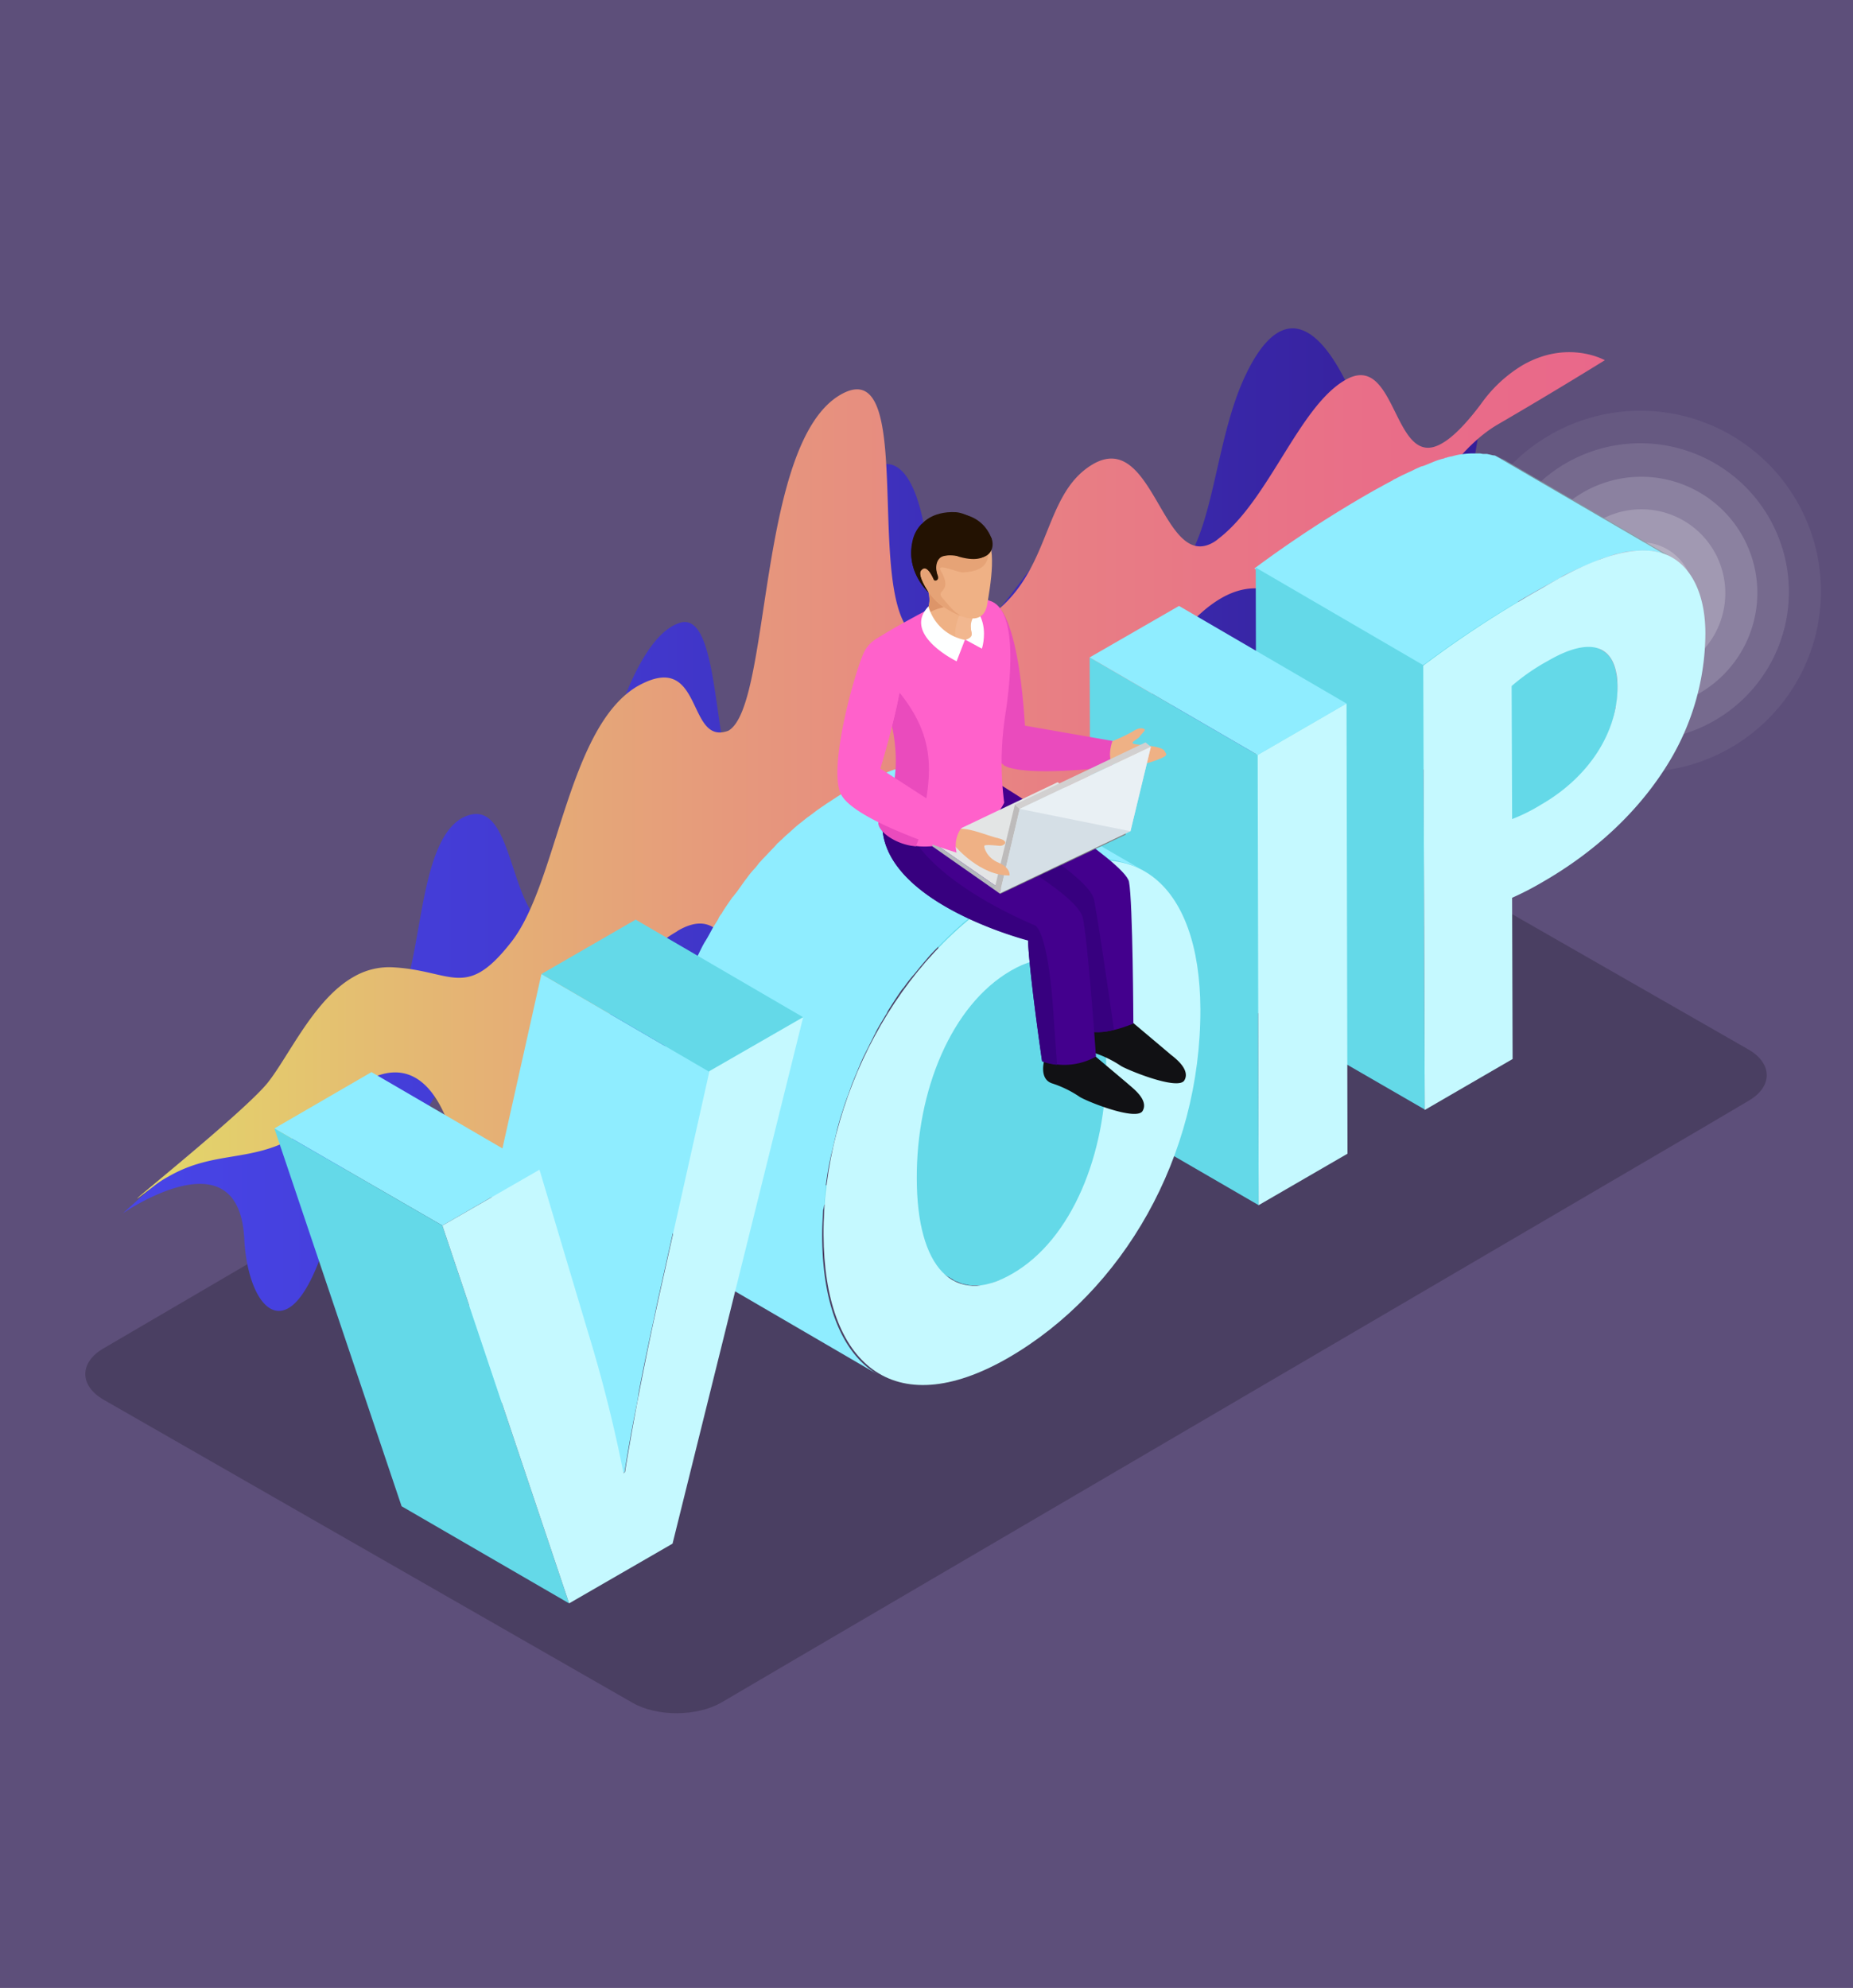 <svg id="voip" xmlns="http://www.w3.org/2000/svg" xmlns:xlink="http://www.w3.org/1999/xlink" width="536" height="575" viewBox="0 0 536 575">
  <defs>
    <linearGradient id="linear-gradient" y1="0.501" x2="1" y2="0.501" gradientUnits="objectBoundingBox">
      <stop offset="0" stop-color="#4845e8"/>
      <stop offset="0.395" stop-color="#4137cb"/>
      <stop offset="1" stop-color="#351f98"/>
    </linearGradient>
    <linearGradient id="linear-gradient-2" y1="0.5" x2="1" y2="0.5" gradientUnits="objectBoundingBox">
      <stop offset="0" stop-color="#e3d969"/>
      <stop offset="0.154" stop-color="#e4be71"/>
      <stop offset="0.404" stop-color="#e6997c"/>
      <stop offset="0.636" stop-color="#e87e84"/>
      <stop offset="0.842" stop-color="#e96e88"/>
      <stop offset="1" stop-color="#e9688a"/>
    </linearGradient>
    <clipPath id="clip-path">
      <path id="Path_1682" data-name="Path 1682" d="M329.069,117.264,377.527,145.5a15.57,15.57,0,0,0-2.669-1.264L326.4,116C327.243,116.421,328.226,116.843,329.069,117.264Z" transform="translate(-326.4 -116)"/>
    </clipPath>
  </defs>
  <rect id="Rectangle_592" data-name="Rectangle 592" width="536" height="575" fill="#5d4f7a"/>
  <g id="Group_497" data-name="Group 497" transform="translate(24.672 94.976)">
    <g id="Group_457" data-name="Group 457" transform="translate(0 117.982)" opacity="0.2">
      <path id="Path_1669" data-name="Path 1669" d="M516.951,264.282c7.163,4.073,7.163,10.815.14,14.889l-14.046,8.287L241.789,440.419,220.018,453.2c-7.023,4.073-18.541,4.214-25.7.14L41.353,365.694c-7.163-4.073-7.163-10.815-.14-14.889l297.214-173.89c7.023-4.214,18.541-4.214,25.7-.14Z" transform="translate(-35.962 -173.737)"/>
    </g>
    <g id="Group_496" data-name="Group 496" transform="translate(11.009)">
      <g id="Group_458" data-name="Group 458" transform="translate(377.276 14.41)" opacity="0.8">
        <path id="Path_1670" data-name="Path 1670" d="M435.443,161.522A61.522,61.522,0,1,1,373.922,100,61.5,61.5,0,0,1,435.443,161.522Z" transform="translate(-312.4 -100)" fill="#fff" opacity="0"/>
        <path id="Path_1671" data-name="Path 1671" d="M423.5,158.951A52.251,52.251,0,1,1,371.251,106.7,52.242,52.242,0,0,1,423.5,158.951Z" transform="translate(-309.73 -97.289)" fill="#fff" opacity="0.067"/>
        <path id="Path_1672" data-name="Path 1672" d="M411.562,156.381A42.981,42.981,0,1,1,368.581,113.4,42.981,42.981,0,0,1,411.562,156.381Z" transform="translate(-307.059 -94.578)" fill="#fff" opacity="0.133"/>
        <path id="Path_1673" data-name="Path 1673" d="M399.64,153.87a33.57,33.57,0,1,1-33.57-33.57A33.569,33.569,0,0,1,399.64,153.87Z" transform="translate(-304.267 -91.786)" fill="#fff" opacity="0.2"/>
        <path id="Path_1674" data-name="Path 1674" d="M387.7,151.3A24.3,24.3,0,1,1,363.4,127,24.218,24.218,0,0,1,387.7,151.3Z" transform="translate(-301.597 -89.075)" fill="#fff" opacity="0.267"/>
        <path id="Path_1675" data-name="Path 1675" d="M375.759,148.829A15.029,15.029,0,1,1,360.729,133.8,15.046,15.046,0,0,1,375.759,148.829Z" transform="translate(-298.927 -86.324)" fill="#fff" opacity="0.333"/>
        <path id="Path_1676" data-name="Path 1676" d="M363.818,146.259a5.759,5.759,0,1,1-5.759-5.759A5.877,5.877,0,0,1,363.818,146.259Z" transform="translate(-296.256 -83.613)" fill="#fff" opacity="0.4"/>
      </g>
      <g id="Group_461" data-name="Group 461">
        <g id="Group_459" data-name="Group 459">
          <path id="Path_1677" data-name="Path 1677" d="M261.092,130c6.321-3.652,12.782,1.966,15.451,24.159,2.809,22.333,7.585,26.687,13.625,23.176,8.147-4.776,18.26-23.6,27.811-31.323a16.255,16.255,0,0,1,2.247-1.545c11.377-6.6,5.2,22.333,21.771,19.243a12.9,12.9,0,0,0,4.073-1.545c13.2-7.725,12.641-38.346,22.193-58.572,2.95-6.321,6.18-10.675,9.551-12.641,8.428-4.916,18.119,4.916,27.53,34.413,2.95,9.13,9.973,7.866,16.574,4.073a66.751,66.751,0,0,0,14.327-11.939c-.281.843-5.478,42.84-18.681,50.425-5.9,3.371-13.344,0-22.755-17-1.966-3.512-3.792-4.354-5.618-3.371-7.163,4.214-13.063,38.627-16.293,56.325-1.545,8.287-5.478,14.327-9.832,16.855-7.163,4.214-15.591-1.124-15.872-20.788-.421-26.266-25,19.664-33.149-22.052-1.124-5.337-2.388-7.163-3.652-6.461-4.916,2.809-10.675,40.733-10.535,56.044.141,18.681-4.916,29.637-10.675,32.868-6.04,3.512-12.922-1.4-14.889-14.046-3.09-19.524-7.444-22.9-13.063-19.664-3.652,2.107-7.866,7.163-12.361,12.361-4.635,5.2-9.692,10.815-15.029,13.906a19.038,19.038,0,0,1-7.163,2.528,7.6,7.6,0,0,0-3.792,1.264c-10.956,6.321.281,34.553-14.467,57.589-3.652,5.618-6.883,8.989-9.973,10.815-11.377,6.6-18.681-11.1-20.788-27.952-.983-7.3-3.231-8.989-6.321-7.3-5.618,3.231-13.625,19.1-18.4,32.446-1.545,4.354-3.09,6.742-4.635,7.585-5.618,3.231-10.535-13.906-11.8-25.423-.281-2.528-.281-3.512-.421-3.371a31.657,31.657,0,0,1-.843,6.6c-.843,3.511-2.528,7.585-5.9,9.551-2.809,1.545-6.6,1.826-12.08-.562a4.635,4.635,0,0,0-4.073-.141c-5.337,3.09-4.635,21.35-12.5,42.279-3.09,8.147-6.18,12.641-9.13,14.327-6.6,3.792-12.08-6.321-12.782-20.086-1.264-24.44-22.614-14.608-31.323-9.692C45.2,344.619,43.94,345.6,43.8,345.6c1.826-1.686,36.239-32.587,46.211-38.346,6.6-3.792,12.782-6.321,19.524-10.113a82.517,82.517,0,0,0,10.535-7.163c10.956-8.849,7.3-50.285,21.631-58.572,15.17-8.006,13.063,26.547,25,31.6,3.371,1.4,5.9,1.686,7.725.562,4.495-2.528,4.916-12.5,5.9-28.935,1.264-21.35,10.675-52.111,22.193-58.712a10.835,10.835,0,0,1,2.669-1.124c13.063-2.95,8.006,51.128,19.945,49.3a8.928,8.928,0,0,0,2.528-.843c9.692-5.618,11.939-34.694,17.7-62.364C248.451,146.289,254.771,133.648,261.092,130Z" transform="translate(-43.8 -89.741)" fill="url(#linear-gradient)"/>
        </g>
        <g id="Group_460" data-name="Group 460" transform="translate(4.011 6.886)">
          <path id="Path_1678" data-name="Path 1678" d="M250.1,106.943c25.142-14.467,1.966,77.534,28.373,70.651a49.216,49.216,0,0,0,11.939-4.776c21.35-12.36,17.136-36.66,32.727-45.79,17.558-10.113,20.086,31.182,34.834,22.614a10.719,10.719,0,0,0,1.545-1.124c14.467-11.1,23.176-38.065,36.52-45.79,15.17-8.849,13.765,26.687,28.092,18.26,2.95-1.686,6.6-5.2,11.237-11.377a39.97,39.97,0,0,1,12.08-11.237c12.782-7.3,23.176-1.686,23.738-1.4-.7.421-14.467,8.989-30.9,18.541-12.641,7.3-22.614,25.142-29.075,37.5-4.495,8.709-8.568,13.344-12.22,15.451-6.04,3.512-11.518.421-17.558-2.388s-12.641-5.2-21.209-.281c-3.652,2.107-7.585,5.478-11.939,10.675-11.8,14.046-8.147,42.279-31.042,55.482-15.17,8.709-22.895-.7-33.43-10.956-5.759-5.618-11.658-7.585-16.574-4.776-4.354,2.528-8.006,8.989-10.113,20.226-3.792,20.367-3.09,46.633-13.625,52.673a10.083,10.083,0,0,1-6.321,1.124c-17.979-1.826-15.029-38.486-33.43-28.654a7.844,7.844,0,0,0-1.124.7c-24.159,13.906-22.052,48.74-41.014,65.454a41.822,41.822,0,0,1-6.742,5.057c-9.832,5.618-13.484-1.545-17.838-13.906-4.214-12.08-11.939-20.648-24.861-13.063a45.918,45.918,0,0,0-9.973,8.006,50.481,50.481,0,0,1-9.973,7.866c-6.321,3.652-12.22,4.635-18.119,5.618s-11.8,1.966-18.4,5.759a29.535,29.535,0,0,0-4.635,3.09c-2.809,2.107-4.073,3.09-4.354,3.231-1.686.983,31.463-25.564,37.784-33.57,6.18-7.866,13.344-24.019,24.721-30.48a20.4,20.4,0,0,1,10.815-2.809c13.063.562,18.541,5.618,25.845,1.4,2.669-1.545,5.478-4.214,8.989-8.708,13.344-17,16.153-61.381,36.1-73.742,19.8-11.518,14.327,17.277,26.687,12.641C230.159,196.978,225.8,120.989,250.1,106.943Z" transform="translate(-46.656 -94.643)" fill="url(#linear-gradient-2)"/>
        </g>
      </g>
      <g id="Group_479" data-name="Group 479" transform="translate(43.683 36.182)">
        <g id="Group_463" data-name="Group 463" transform="translate(353.258 0.702)">
          <g id="Group_462" data-name="Group 462" clip-path="url(#clip-path)">
            <path id="Path_1679" data-name="Path 1679" d="M374.859,144.233,326.4,116c.281.14.7.281.983.421l48.459,28.233c-.281-.14-.7-.281-.983-.421Z" transform="translate(-326.4 -116)" fill="#82a4a8"/>
            <path id="Path_1680" data-name="Path 1680" d="M375.559,144.532,327.1,116.3c.562.281.983.421,1.545.7L377.1,145.235a7.533,7.533,0,0,0-1.545-.7Z" transform="translate(-326.117 -115.879)" fill="#7e9fa3"/>
            <path id="Path_1681" data-name="Path 1681" d="M376.659,145.033,328.2,116.8a.138.138,0,0,1,.141.14L376.8,145.173a.138.138,0,0,1-.141-.14Z" transform="translate(-325.672 -115.676)" fill="#7a9a9e"/>
          </g>
        </g>
        <path id="Path_1683" data-name="Path 1683" d="M369.965,164.233,321.507,136c2.809,1.686,4.214,5.2,4.354,10.675a28.668,28.668,0,0,1-.421,4.776c0,.281-.14.421-.14.7-.281,1.4-.562,2.95-.983,4.354,0,.14,0,.14-.14.281-.421,1.545-1.124,2.95-1.686,4.495a.138.138,0,0,1-.14.14,43.136,43.136,0,0,1-2.388,4.354c0,.14-.14.14-.14.281a35.858,35.858,0,0,1-2.95,3.933c-.14.14-.14.281-.281.421-.983,1.124-2.107,2.247-3.09,3.231-.983.843-1.966,1.826-3.09,2.669-.562.421-.983.843-1.545,1.264a41.037,41.037,0,0,1-5.2,3.371c-1.264.7-2.388,1.4-3.512,1.966-.281.14-.421.281-.562.281-.983.562-1.966.983-2.809,1.4a7.917,7.917,0,0,1-1.686.562l48.459,28.233c.562-.14.983-.421,1.686-.562h0c.843-.281,1.685-.843,2.669-1.264l.843-.421c.983-.562,2.107-1.124,3.371-1.826,1.826-.983,3.512-2.247,5.2-3.371.562-.421.983-.843,1.545-1.264.983-.843,2.107-1.686,3.09-2.669l.421-.421c.843-.843,1.686-1.686,2.388-2.528.14-.14.14-.281.281-.281.14-.14.14-.281.281-.281a8.025,8.025,0,0,1,.983-1.124l1.264-1.686a4.928,4.928,0,0,0,.7-1.124l.14-.14.14-.14c.281-.421.562-.983.843-1.4a5.693,5.693,0,0,0,.7-1.264,13.063,13.063,0,0,0,.7-1.4.138.138,0,0,1,.14-.14v-.14c.14-.421.281-.7.421-1.124s.421-.983.562-1.4c.14-.562.421-.983.562-1.545,0-.14.141-.281.141-.562,0-.14,0-.14.14-.281.141-.281.141-.562.281-.843.14-.7.281-1.264.421-1.966.141-.421.141-.983.281-1.4,0-.14.14-.421.14-.562s.141-.421.141-.562c.14-1.4.281-2.809.281-4.214C374.32,169.43,372.775,165.778,369.965,164.233Z" transform="translate(14.193 -107.206)" fill="#64d9e8"/>
        <path id="Path_1684" data-name="Path 1684" d="M366.314,150.756c1.685-.843,3.231-1.545,4.776-2.247.281-.14.421-.14.7-.281,1.264-.562,2.388-.983,3.652-1.545a4.989,4.989,0,0,0,1.264-.562c1.264-.421,2.669-.843,3.792-1.264.141,0,.141,0,.281-.14.7-.14,1.4-.281,1.966-.421a11.2,11.2,0,0,1,2.107-.421,32.109,32.109,0,0,1,3.512-.281h.7a14.444,14.444,0,0,1,2.528.14h.562a16.429,16.429,0,0,1,2.809.7L346.509,116.2a1.266,1.266,0,0,0-.7-.14c-.562-.14-1.124-.281-1.826-.421H343c-.421,0-.7-.14-1.124-.14h-2.388a25.227,25.227,0,0,0-3.09.281h-.14a19.153,19.153,0,0,0-2.388.562,7.408,7.408,0,0,0-1.686.421h-.141c-.14,0-.281,0-.281.14a20.032,20.032,0,0,0-3.792,1.264c-.421.14-.983.421-1.4.562a7.918,7.918,0,0,1-1.686.562c-.562.281-1.264.562-1.826.843l-.843.421c-1.545.7-3.09,1.4-4.635,2.247a3.52,3.52,0,0,0-.983.562c-1.686.843-3.371,1.826-5.2,2.809A335.374,335.374,0,0,0,276.7,148.789l48.459,28.232a306.856,306.856,0,0,1,34.694-22.614c1.826-.983,3.511-1.966,5.2-2.809A6.062,6.062,0,0,1,366.314,150.756Z" transform="translate(6.749 -115.5)" fill="#8fedff"/>
        <g id="Group_465" data-name="Group 465" transform="translate(283.87 33.008)">
          <g id="Group_464" data-name="Group 464">
            <path id="Path_1685" data-name="Path 1685" d="M325.88,295.754l-48.6-28.092L277,139l48.459,28.233Z" transform="translate(-277 -139)" fill="#64d9e8"/>
          </g>
        </g>
        <g id="Group_467" data-name="Group 467" transform="translate(332.329 28.071)">
          <g id="Group_466" data-name="Group 466">
            <path id="Path_1686" data-name="Path 1686" d="M380.887,136.349c7.163,2.388,12.22,10.394,12.22,23.176a72.348,72.348,0,0,1-10.394,36.941c-8.709,14.467-21.631,26.266-36.8,34.975a88.3,88.3,0,0,1-8.709,4.495l.141,46.633-25.423,14.748L311.5,168.8a306.848,306.848,0,0,1,34.694-22.614C361.925,136.77,373.3,133.82,380.887,136.349Zm-35.256,72.618c13.625-7.866,22.052-20.648,22.052-33.991,0-11.939-7.3-15.029-20.086-7.585a59.7,59.7,0,0,0-10.534,7.3l.14,38.486a51.117,51.117,0,0,0,8.428-4.214Z" transform="translate(-311.5 -135.485)" fill="#c5f9ff"/>
          </g>
        </g>
        <g id="Group_472" data-name="Group 472" transform="translate(235.833 44.105)">
          <g id="Group_468" data-name="Group 468" transform="translate(0 14.889)">
            <path id="Path_1687" data-name="Path 1687" d="M291.68,315.939l-48.459-28.092L242.8,157.5l48.6,28.233Z" transform="translate(-242.8 -157.5)" fill="#64d9e8"/>
          </g>
          <g id="Group_470" data-name="Group 470">
            <g id="Group_469" data-name="Group 469">
              <path id="Path_1688" data-name="Path 1688" d="M291.4,190.021l-48.6-28.233L268.645,146.9,317.1,175.133Z" transform="translate(-242.8 -146.9)" fill="#8fedff"/>
            </g>
          </g>
          <g id="Group_471" data-name="Group 471" transform="translate(48.599 28.233)">
            <path id="Path_1689" data-name="Path 1689" d="M303.1,167l.281,130.207-25.7,14.889L277.4,181.889Z" transform="translate(-277.4 -167)" fill="#c5f9ff"/>
          </g>
        </g>
        <path id="Path_1690" data-name="Path 1690" d="M272.242,270.849a2.391,2.391,0,0,1,.14-.983c.14-1.4.281-2.809.421-4.073,0-.562.14-1.124.14-1.685.141-1.826.141-3.792.141-5.618,0-14.327-3.792-25.283-10.675-29.356L213.951,200.9c6.883,4.073,10.675,15.029,10.675,29.356,0,1.966,0,3.792-.14,5.759,0,.562-.14,1.124-.14,1.686l-.421,4.214c0,.562-.14.983-.14,1.545-.281,2.247-.7,4.354-1.124,6.461l-.421,1.686c-.281,1.124-.562,2.107-.843,3.231-.14.7-.421,1.4-.562,1.966-.14.7-.421,1.4-.562,1.966-.281.843-.562,1.685-.843,2.388l-.421,1.264c-.421,1.264-.983,2.388-1.4,3.512,0,.14-.14.281-.281.421-.421.983-.983,2.107-1.4,3.09l-.421.843c-.562,1.124-1.124,2.107-1.686,3.09-.14.14-.281.421-.421.562-.562.983-1.264,1.966-1.826,2.809-.14.14-.14.281-.281.281-.7.983-1.4,1.826-2.107,2.809-.281.281-.421.562-.7.843-.562.562-.983,1.124-1.545,1.686-.421.421-.7.843-1.124,1.264a7.04,7.04,0,0,1-1.124.983c-.843.843-1.686,1.545-2.528,2.247-.421.281-.7.562-1.124.843a35.58,35.58,0,0,1-3.792,2.528,16.9,16.9,0,0,1-3.231,1.545c-.281.14-.7.281-.983.421a7.918,7.918,0,0,1-1.686.562,3.306,3.306,0,0,1-1.124.281,1.781,1.781,0,0,1-.843.141c-.421.14-.843.14-1.264.281h-2.528a7.05,7.05,0,0,1-1.686-.281.516.516,0,0,1-.421-.141c-.421-.14-.983-.281-1.4-.421a.49.49,0,0,1-.281-.14,9.441,9.441,0,0,1-1.686-.843l48.459,28.233a.138.138,0,0,1,.14.14,4.988,4.988,0,0,0,1.264.562c.14,0,.14,0,.281.14.14,0,.281.141.421.141.281.14.421.14.7.281.281,0,.421.14.7.14a.516.516,0,0,1,.421.14h.281a4.777,4.777,0,0,0,1.4.141h3.371a6.083,6.083,0,0,0,.7-.141c.281,0,.562-.14.843-.14a.516.516,0,0,0,.421-.14,1.065,1.065,0,0,0,.562-.281c.562-.141,1.124-.421,1.686-.562a.844.844,0,0,1,.562-.14c.14,0,.281-.141.421-.141a24,24,0,0,0,3.231-1.686,29.656,29.656,0,0,0,3.792-2.528c.421-.281.7-.562,1.124-.843.843-.7,1.686-1.4,2.528-2.247a3.064,3.064,0,0,1,.7-.562c.14-.14.281-.421.421-.562a8.473,8.473,0,0,1,1.124-1.124,6.115,6.115,0,0,0,.843-.983c.281-.281.421-.562.7-.843.14-.281.421-.421.562-.7s.421-.421.562-.7c.562-.7.983-1.4,1.545-2.107a609.516,609.516,0,0,0,.281-.281,20.543,20.543,0,0,0,1.264-1.826l.843-1.264c.14-.14.14-.281.281-.421s.14-.281.281-.421c.421-.7.843-1.4,1.264-2.247.14-.141.14-.421.281-.562.141-.281.281-.421.281-.7.14-.421.421-.7.562-1.124a15.6,15.6,0,0,0,.983-2.247.138.138,0,0,1,.141-.14v-.14a25.326,25.326,0,0,0,1.124-2.95.845.845,0,0,0,.14-.562l.421-1.264c.14-.562.421-.983.562-1.545.14-.281.14-.7.281-.983.14-.562.421-1.264.562-1.966.141-.421.281-.7.421-1.124.14-.281.14-.562.281-.843a24.472,24.472,0,0,0,.7-3.09c.141-.421.141-.843.281-1.124a.516.516,0,0,1,.14-.421c.421-2.107.843-4.354,1.124-6.461C272.1,271.13,272.242,270.99,272.242,270.849Z" transform="translate(-32.336 -80.947)" fill="#64d9e8"/>
        <path id="Path_1691" data-name="Path 1691" d="M202.361,305.855c.14-1.545.281-3.09.421-4.776a86.644,86.644,0,0,1,1.545-8.709c.281-1.124.562-2.388.843-3.512.281-1.264.562-2.388.843-3.652.421-1.545.843-3.231,1.4-4.776.14-.562.421-1.264.562-1.826.7-2.107,1.545-4.214,2.247-6.321.14-.421.421-.983.562-1.4l2.107-5.057c.281-.562.421-.983.7-1.545l2.95-5.9c.14-.421.421-.7.562-1.124.843-1.686,1.826-3.231,2.809-4.916a5.693,5.693,0,0,0,.7-1.264c1.124-1.826,2.388-3.792,3.652-5.618a7.719,7.719,0,0,1,.983-1.264,42.316,42.316,0,0,1,3.09-3.933c.562-.7,1.264-1.545,1.826-2.247.843-.983,1.545-1.826,2.388-2.809.983-1.124,2.107-2.247,3.231-3.371l2.528-2.528c.7-.562,1.264-1.264,1.966-1.826,1.124-.983,2.107-1.966,3.231-2.809.7-.562,1.264-1.124,1.966-1.686,1.264-.983,2.388-1.826,3.652-2.809a20.535,20.535,0,0,1,1.826-1.264c1.826-1.264,3.792-2.528,5.759-3.652,1.826-1.124,3.652-1.966,5.337-2.809.562-.281.983-.421,1.545-.7,1.4-.562,2.669-1.124,3.933-1.686a2,2,0,0,1,.843-.281c1.545-.562,2.95-.983,4.495-1.4l2.107-.421c.983-.14,1.826-.421,2.809-.562.562,0,.983-.14,1.545-.14a20.744,20.744,0,0,1,2.95-.14h1.124a17.434,17.434,0,0,1,3.792.421.516.516,0,0,1,.421.14c1.124.281,2.107.562,3.09.843.281.14.562.14.7.281a22.851,22.851,0,0,1,3.231,1.545c-.14,0-.14-.14-.281-.14l-23.035-13.344L246.185,182.25c-.14,0-.14-.14-.281-.14a12.451,12.451,0,0,0-2.388-1.124.844.844,0,0,0-.562-.14,2,2,0,0,0-.843-.281c-.281-.14-.7-.281-.983-.421-.562-.14-1.264-.281-1.826-.421-.14,0-.421-.14-.562-.14h-.14a19.033,19.033,0,0,0-2.809-.281H232.56c-.421,0-.983.14-1.545.14-.421,0-.983.14-1.4.14a1.782,1.782,0,0,0-.843.14c-.7.14-1.4.281-1.966.421l-2.107.421a.844.844,0,0,0-.562.14,20.032,20.032,0,0,0-3.792,1.264,2,2,0,0,1-.843.281c-.7.281-1.264.421-1.966.7a14.172,14.172,0,0,0-2.107.983c-.562.281-.983.421-1.545.7-1.686.843-3.512,1.826-5.337,2.809-1.966,1.124-3.792,2.388-5.759,3.652-.562.421-1.264.843-1.826,1.264-1.264.843-2.388,1.826-3.652,2.669l-2.107,1.686c-1.124.843-2.107,1.826-3.231,2.809A25.1,25.1,0,0,0,190,201.352c-.421.281-.7.7-1.124.983-.421.421-.843.983-1.264,1.4-1.124,1.124-2.247,2.388-3.371,3.511-.281.421-.7.7-.983,1.124a14.879,14.879,0,0,1-1.4,1.686,25.647,25.647,0,0,0-1.826,2.247c-.281.421-.562.7-.843,1.124l-2.107,2.95c-.281.421-.7.843-.983,1.264-.14.14-.14.281-.281.281-.983,1.4-1.966,2.809-2.95,4.354a2.94,2.94,0,0,1-.562.843,5.694,5.694,0,0,0-.7,1.264c-.421.7-.843,1.4-1.4,2.247-.562.983-.983,1.826-1.545,2.809-.14.281-.421.7-.562.983-.14.14-.14.281-.281.421-.843,1.4-1.545,2.95-2.247,4.354-.14.281-.281.7-.421.983-.281.562-.421.983-.7,1.545-.281.7-.7,1.4-.983,2.107-.421.983-.843,1.966-1.124,2.809-.14.421-.421.983-.562,1.4-.14.281-.14.421-.281.7-.7,1.826-1.264,3.652-1.966,5.478,0,.14,0,.281-.14.281a7.918,7.918,0,0,1-.562,1.686c-.421,1.4-.843,2.669-1.264,4.073a8.947,8.947,0,0,0-.281.983l-.843,3.371a20.538,20.538,0,0,0-.7,2.809c0,.281-.14.562-.14.843-.562,2.95-1.124,5.759-1.545,8.709v.14c-.14,1.686-.281,3.231-.421,4.916,0,.7-.14,1.4-.14,2.247-.14,2.388-.281,4.776-.281,7.3,0,19.8,5.759,34.272,16.153,40.312l48.459,28.233c-10.394-6.04-16.153-20.367-16.153-40.312,0-2.388.14-4.776.281-7.3A9.547,9.547,0,0,0,202.361,305.855Z" transform="translate(-43.22 -89.686)" fill="#8fedff"/>
        <g id="Group_473" data-name="Group 473" transform="translate(158.858 117.68)">
          <path id="Path_1692" data-name="Path 1692" d="M242.921,207.454c34.834-20.086,53.937-1.124,54.077,34.834.141,42.7-22.333,81.607-55.482,100.85-33.57,19.383-53.375,1.545-53.515-35.536C187.72,268.554,209.351,226.838,242.921,207.454Zm-.281,111.385c17.277-9.973,27.109-34.694,27.109-59.977,0-23.316-9.832-37.924-27.53-27.671-17.277,9.973-27.39,34.834-27.249,60.117,0,25.564,10.535,37.5,27.671,27.53Z" transform="translate(-187.998 -199.282)" fill="#c5f9ff"/>
        </g>
        <g id="Group_474" data-name="Group 474" transform="translate(52.392 266.594)">
          <path id="Path_1693" data-name="Path 1693" d="M160.659,333.673,112.2,305.581l.421-.281,48.459,28.092Z" transform="translate(-112.2 -305.3)" fill="#aad6db"/>
        </g>
        <path id="Path_1694" data-name="Path 1694" d="M136.94,222.7l-14.327,64.05c-.7,3.231-1.4,6.6-2.107,9.973-.14.421-.14.7-.281,1.124-1.264,6.04-2.528,12.08-3.652,18.119-.281,1.264-.421,2.528-.7,3.792-1.124,6.321-2.388,12.641-3.371,18.962l48.459,28.233c.983-6.321,2.107-12.5,3.371-18.822a41.18,41.18,0,0,0,.7-4.073c1.124-6.04,2.388-12.08,3.652-17.979.843-3.652,1.545-7.444,2.388-11.1l14.327-64.05Z" transform="translate(-59.687 -72.127)" fill="#8fedff"/>
        <g id="Group_475" data-name="Group 475" transform="translate(77.253 134.842)">
          <path id="Path_1695" data-name="Path 1695" d="M178.359,255.464,129.9,227.232,157.149,211.5l48.459,28.233Z" transform="translate(-129.9 -211.5)" fill="#64d9e8"/>
        </g>
        <g id="Group_476" data-name="Group 476" transform="translate(0 178.946)">
          <path id="Path_1696" data-name="Path 1696" d="M123.5,287.285,74.9,259.193,102.992,242.9l48.459,28.232Z" transform="translate(-74.9 -242.9)" fill="#8fedff"/>
        </g>
        <g id="Group_477" data-name="Group 477" transform="translate(0 195.24)">
          <path id="Path_1697" data-name="Path 1697" d="M160.159,391.87,111.7,363.778,74.9,254.5l48.6,28.092Z" transform="translate(-74.9 -254.5)" fill="#64d9e8"/>
        </g>
        <g id="Group_478" data-name="Group 478" transform="translate(48.599 163.074)">
          <path id="Path_1698" data-name="Path 1698" d="M213.862,231.6,176.078,383.859,146.16,401.136,109.5,291.857,137.592,275.7l14.046,47.054a410.658,410.658,0,0,1,10.254,40.733l.421-.281c2.809-17.277,6.321-34.834,10.113-51.97l14.327-64.05Z" transform="translate(-109.5 -231.6)" fill="#c5f9ff"/>
        </g>
      </g>
      <g id="Group_495" data-name="Group 495" transform="translate(206.549 53.147)">
        <path id="Path_1699" data-name="Path 1699" d="M223.3,145.9s-5.618.281-5.9,6.6,3.652,34.132,9.973,40.031,7.163-7.023,7.163-7.023S233.276,145.2,223.3,145.9Z" transform="translate(-180.114 -120.168)" fill="#ea4bbd"/>
        <path id="Path_1700" data-name="Path 1700" d="M246.4,181.653s7.585,1.966,12.922.14,4.214-2.107,3.792-2.95c-.7-1.826-7.725-1.826-8.989-2.247s1.124-1.264,1.685-2.107,1.826-1.826,1.4-2.107-1.4-.7-3.512.7a46.952,46.952,0,0,1-7.163,3.231Z" transform="translate(-168.376 -109.566)" fill="#efb185"/>
        <path id="Path_1701" data-name="Path 1701" d="M257.013,176.076a12.352,12.352,0,0,0-.7,3.371,7.837,7.837,0,0,0,.843,4.073s-25.423,3.231-31.6-.421c0,0-5.478-9.973,4.073-11.8Z" transform="translate(-177.445 -109.888)" fill="#ea4bbd"/>
        <path id="Path_1702" data-name="Path 1702" d="M230.326,193.026a3.348,3.348,0,0,1-1.966-.843h-.14a3.725,3.725,0,0,1-.843-.7c-6.321-5.9-10.254-33.71-9.973-40.031a6.1,6.1,0,0,1,.7-2.95c1.545,7.163,8.849,40.312,11.658,41.014,2.669.7,22.333.983,29.356.983a10.036,10.036,0,0,0,.7,2.107S238.754,195.273,230.326,193.026Z" transform="translate(-180.114 -119.113)" fill="#ea4bbd"/>
        <g id="Group_480" data-name="Group 480" transform="translate(12.964 77.986)">
          <path id="Path_1703" data-name="Path 1703" d="M242.18,235.25s-1.4,5.057,2.107,6.321a31.48,31.48,0,0,1,7.866,3.792c1.4.983,16.574,7.3,18.4,4.214s-2.669-6.461-3.933-7.444c-1.124-.983-11.658-9.832-11.658-9.832Z" transform="translate(-183.159 -163.194)" fill="#111114"/>
          <path id="Path_1704" data-name="Path 1704" d="M233.476,241.59s-1.4,5.057,2.247,6.321a31.479,31.479,0,0,1,7.866,3.792c1.4,1.124,16.574,7.3,18.4,4.214s-2.669-6.461-3.933-7.585c-1.124-.983-11.658-9.832-11.658-9.832Z" transform="translate(-186.676 -160.685)" fill="#111114"/>
          <path id="Path_1705" data-name="Path 1705" d="M226.067,183.1s37.362,22.9,38.627,28.935c1.124,5.9,1.264,41.014,1.264,41.014s-9.551,4.214-14.046,1.685L247.7,221.727s-29.5-21.21-30.761-22.052C215.533,198.832,226.067,183.1,226.067,183.1Z" transform="translate(-193.313 -183.1)" fill="#43008d"/>
          <path id="Path_1706" data-name="Path 1706" d="M216.947,196.8c1.264.843,30.761,22.052,30.761,22.052l4.214,33.008c2.247,1.264,5.618.843,8.428.14-1.4-9.973-4.635-32.025-5.759-37.643-1.4-7.3-31.6-24.159-31.6-24.159l-6.04,5.759C216.806,196.38,216.666,196.661,216.947,196.8Z" transform="translate(-193.322 -180.227)" fill="#37007f"/>
          <path id="Path_1707" data-name="Path 1707" d="M232.971,183.7s-4.214,12.782-6.321,15.591c0,0,29.918,15.451,31.463,23.035s3.792,40.031,3.792,40.031a18.691,18.691,0,0,1-15.591,1.264s-3.652-25-4.073-34.975c0,0-45.088-11.377-42-35.958C200.244,192.689,217.52,199.432,232.971,183.7Z" transform="translate(-200.076 -182.857)" fill="#43008d"/>
          <path id="Path_1708" data-name="Path 1708" d="M242.246,225.794c.421,10.113,4.073,34.975,4.073,34.975a17.521,17.521,0,0,0,4.354.983c-.281-3.933-.7-8.989-1.124-15.732-1.826-25.142-5.618-24.721-5.618-24.721-28.654-12.5-34.553-24.721-34.553-24.721l-9.27-5.478C198.844,214.7,242.246,225.794,242.246,225.794Z" transform="translate(-200.081 -179.863)" fill="#37007f"/>
        </g>
        <path id="Path_1709" data-name="Path 1709" d="M214.006,148.586s-14.046,7.444-14.467,8.428-3.933,3.792,1.4,16.153c0,0,7.163,13.484,3.792,26.968a79.08,79.08,0,0,1-3.792,11.939s6.461,9.27,24.019,2.528c3.512-1.4,9.551-6.321,11.237-10.254a90.465,90.465,0,0,1,.281-25.142c2.107-13.484,3.09-31.042-4.635-33.289C231.985,146.058,230.018,143.81,214.006,148.586Z" transform="translate(-187.952 -120.323)" fill="#ff61cb"/>
        <path id="Path_1710" data-name="Path 1710" d="M212.9,144.5s10.394,5.337,5.9,13.063l4.916,2.669C223.715,160.372,228.21,146.607,212.9,144.5Z" transform="translate(-181.93 -120.732)" fill="#feffff"/>
        <path id="Path_1711" data-name="Path 1711" d="M208.2,140.7s4.354,6.461.983,10.956c-1.826,2.528,2.669,8.287,10.394,7.725,0,0,3.371-.843,3.09-2.107-.843-2.809.281-4.495,1.545-6.6C225.336,148.566,208.2,140.7,208.2,140.7Z" transform="translate(-183.832 -122.269)" fill="#efb185"/>
        <path id="Path_1712" data-name="Path 1712" d="M209.021,151.535a1.517,1.517,0,0,0-.421.983c2.809-2.95,8.428-3.231,8.428-3.231l-7.444-8.006a2.372,2.372,0,0,0-.7-.281l-.281.7C209.724,143.809,211.55,148.3,209.021,151.535Z" transform="translate(-183.67 -122.148)" fill="#dd9569"/>
        <path id="Path_1713" data-name="Path 1713" d="M219.875,155.311c-.843-4.495.281-4.495,1.545-6.6.281-.562-.7-1.686-2.388-2.809a6.326,6.326,0,0,0-1.264,1.4c-2.95,4.635-2.809,8.287-2.528,10.113a5.691,5.691,0,0,0,1.545,0C217.768,157.277,220.156,156.715,219.875,155.311Z" transform="translate(-181.04 -120.165)" fill="#f2b78f"/>
        <g id="Group_481" data-name="Group 481" transform="translate(21.333 0.318)">
          <path id="Path_1714" data-name="Path 1714" d="M207.166,142.171s1.966,8.709,8.006,12.641c5.338,3.512,11.518,5.618,12.641-.7.843-5.057,3.231-17.979-1.264-20.507-5.759-3.231-7.866-7.3-14.467-4.776C211.942,128.827,204.5,132.339,207.166,142.171Z" transform="translate(-205.817 -127.711)" fill="#efb185"/>
          <path id="Path_1715" data-name="Path 1715" d="M207.172,141.377a19.8,19.8,0,0,0,8.006,12.641,29.292,29.292,0,0,0,5.057,2.669c-2.809-1.966-3.09-2.669-5.338-5.2s3.231-1.545-.562-8.006c-1.264-2.247,4.916.562,6.321.562,8.147-.281,7.444-4.916,7.585-6.883a11.863,11.863,0,0,0-.7-2.388l-.843-1.545c-.14-.14-.14-.281-.281-.421A17.24,17.24,0,0,0,223.746,130c-3.511.14-13.484.421-13.625.421a51.892,51.892,0,0,0-3.371,4.635A14.471,14.471,0,0,0,207.172,141.377Z" transform="translate(-205.823 -126.917)" fill="#e6a376"/>
          <path id="Path_1716" data-name="Path 1716" d="M211.027,150.693s-6.742-6.04-4.495-14.748a10.108,10.108,0,0,1,8.989-8.006c3.652-.421,10.815-.281,13.765,7.163.843,2.247.421,7.444-8.849,5.2-1.264-.281-4.776-.7-6.04.421s-1.4,3.231-.7,5.057c.562,1.545-.843,1.686-.983,1.4s-1.966-4.776-3.652-2.95C207.515,145.5,210.886,150.412,211.027,150.693Z" transform="translate(-206.026 -127.805)" fill="#231202"/>
          <path id="Path_1717" data-name="Path 1717" d="M211.041,149.8c-.14-.281-3.512-5.057-2.107-6.6,1.686-1.826,3.511,2.669,3.652,2.95s1.545.14.983-1.4c-.562-1.826-.562-3.933.7-5.057,1.124-.983,4.214-.562,6.04-.421-1.545-.983-4.635-1.264-5.759-3.792-1.545-3.371-3.512-4.916-5.478-5.478a10.009,10.009,0,0,0-2.669,5.057C204.439,143.765,211.041,149.8,211.041,149.8Z" transform="translate(-206.04 -126.917)" fill="#231202"/>
        </g>
        <path id="Path_1718" data-name="Path 1718" d="M210.211,147a13.665,13.665,0,0,0,10.535,9.692l-2.388,6.18S202.485,155.147,210.211,147Z" transform="translate(-183.876 -119.72)" fill="#feffff"/>
        <path id="Path_1719" data-name="Path 1719" d="M199.526,153.943c-.281,1.124-3.933,3.792,1.4,16.153,0,0,6.04,13.344,3.09,26.828-1.264,5.759-1.966,4.354-4.073,9.411-1.264,2.809,4.776,7.163,10.675,7.585,2.95-7.163,2.107-7.163,3.231-15.029,1.545-10.815.281-19.524-8.568-30.2-7.866-9.411-4.635-13.063-4.776-15.591A8.409,8.409,0,0,0,199.526,153.943Z" transform="translate(-187.94 -117.252)" fill="#ea4bbd"/>
        <path id="Path_1720" data-name="Path 1720" d="M228.467,135.053s1.4,8.428-9.27,5.478c0,0-5.337-1.4-7.585-6.321-.421-.983-1.686-2.809-3.512-2.95,0,0,2.809-4.073,10.113-3.652,3.512.281,7.163,3.511,8.006,4.073C227.2,132.244,225.8,135.755,228.467,135.053Z" transform="translate(-183.872 -127.578)" fill="#231202"/>
        <g id="Group_493" data-name="Group 493" transform="translate(27.458 66.609)">
          <g id="Group_486" data-name="Group 486" transform="translate(0 11.518)">
            <g id="Group_485" data-name="Group 485">
              <g id="Group_482" data-name="Group 482" transform="translate(0 17.277)">
                <path id="Path_1721" data-name="Path 1721" d="M210.4,195.5v1.264l19.664,13.765v-1.4Z" transform="translate(-210.4 -195.5)" fill="#b4b9bc"/>
              </g>
              <g id="Group_483" data-name="Group 483" transform="translate(19.664 13.765)">
                <path id="Path_1722" data-name="Path 1722" d="M224.4,210.136v1.4L260.639,194.4V193Z" transform="translate(-224.4 -193)" fill="#7d8183"/>
              </g>
              <g id="Group_484" data-name="Group 484">
                <path id="Path_1723" data-name="Path 1723" d="M210.4,200.477,230.064,214.1,266.3,196.965,246.639,183.2Z" transform="translate(-210.4 -183.2)" fill="#e3e5e5"/>
              </g>
            </g>
          </g>
          <g id="Group_492" data-name="Group 492" transform="translate(17.979)">
            <g id="Group_491" data-name="Group 491">
              <g id="Group_487" data-name="Group 487" transform="translate(0 17.979)">
                <path id="Path_1724" data-name="Path 1724" d="M230.5,189.064l-1.4-1.264-5.9,24.44,1.545,1.264Z" transform="translate(-223.2 -187.8)" fill="#bdbbbb"/>
              </g>
              <g id="Group_488" data-name="Group 488" transform="translate(5.899)">
                <path id="Path_1725" data-name="Path 1725" d="M266.729,176.264,265.184,175,227.4,192.979l1.4,1.264Z" transform="translate(-227.4 -175)" fill="#d2d0d0"/>
              </g>
              <g id="Group_489" data-name="Group 489" transform="translate(1.545 1.264)">
                <path id="Path_1726" data-name="Path 1726" d="M230.059,193.879l-5.759,24.44,37.784-17.979,5.9-24.44Z" transform="translate(-224.3 -175.9)" fill="#d5dfe6"/>
              </g>
              <g id="Group_490" data-name="Group 490" transform="translate(7.304 1.264)">
                <path id="Path_1727" data-name="Path 1727" d="M228.4,193.879h0l32.025,6.461,5.9-24.44Z" transform="translate(-228.4 -175.9)" fill="#e9f0f4"/>
              </g>
            </g>
          </g>
        </g>
        <g id="Group_494" data-name="Group 494" transform="translate(0 34.584)">
          <path id="Path_1728" data-name="Path 1728" d="M215.433,198s7.163,8.428,15.591,8.287c0,0,.421-2.107-3.09-3.652-3.511-1.4-4.354-4.495-4.214-4.916s2.95-.14,4.354,0c1.264.14,3.09-1.264,0-2.107-3.09-.7-8.147-2.95-11.237-2.809C216.7,192.942,213.045,195.611,215.433,198Z" transform="translate(-181.232 -135.775)" fill="#efb185"/>
          <path id="Path_1729" data-name="Path 1729" d="M208.337,152.2s-7.163.421-9.832,6.04c-2.669,5.759-10.254,32.727-6.742,40.733s33.57,17.136,33.57,17.136a8.589,8.589,0,0,1,2.528-8.428L203.28,191.81C203.14,191.95,214.517,155.992,208.337,152.2Z" transform="translate(-190.851 -152.2)" fill="#ff61cb"/>
          <path id="Path_1730" data-name="Path 1730" d="M200.794,191.505l24.581,15.872a5.88,5.88,0,0,0-1.264,1.545c-6.04-3.371-25.564-14.327-27.249-17.417-1.826-3.231,8.709-33.57,10.394-38.205C210.345,161.306,200.794,191.505,200.794,191.505Z" transform="translate(-188.505 -151.755)" fill="#ff61cb"/>
        </g>
      </g>
    </g>
  </g>
</svg>
